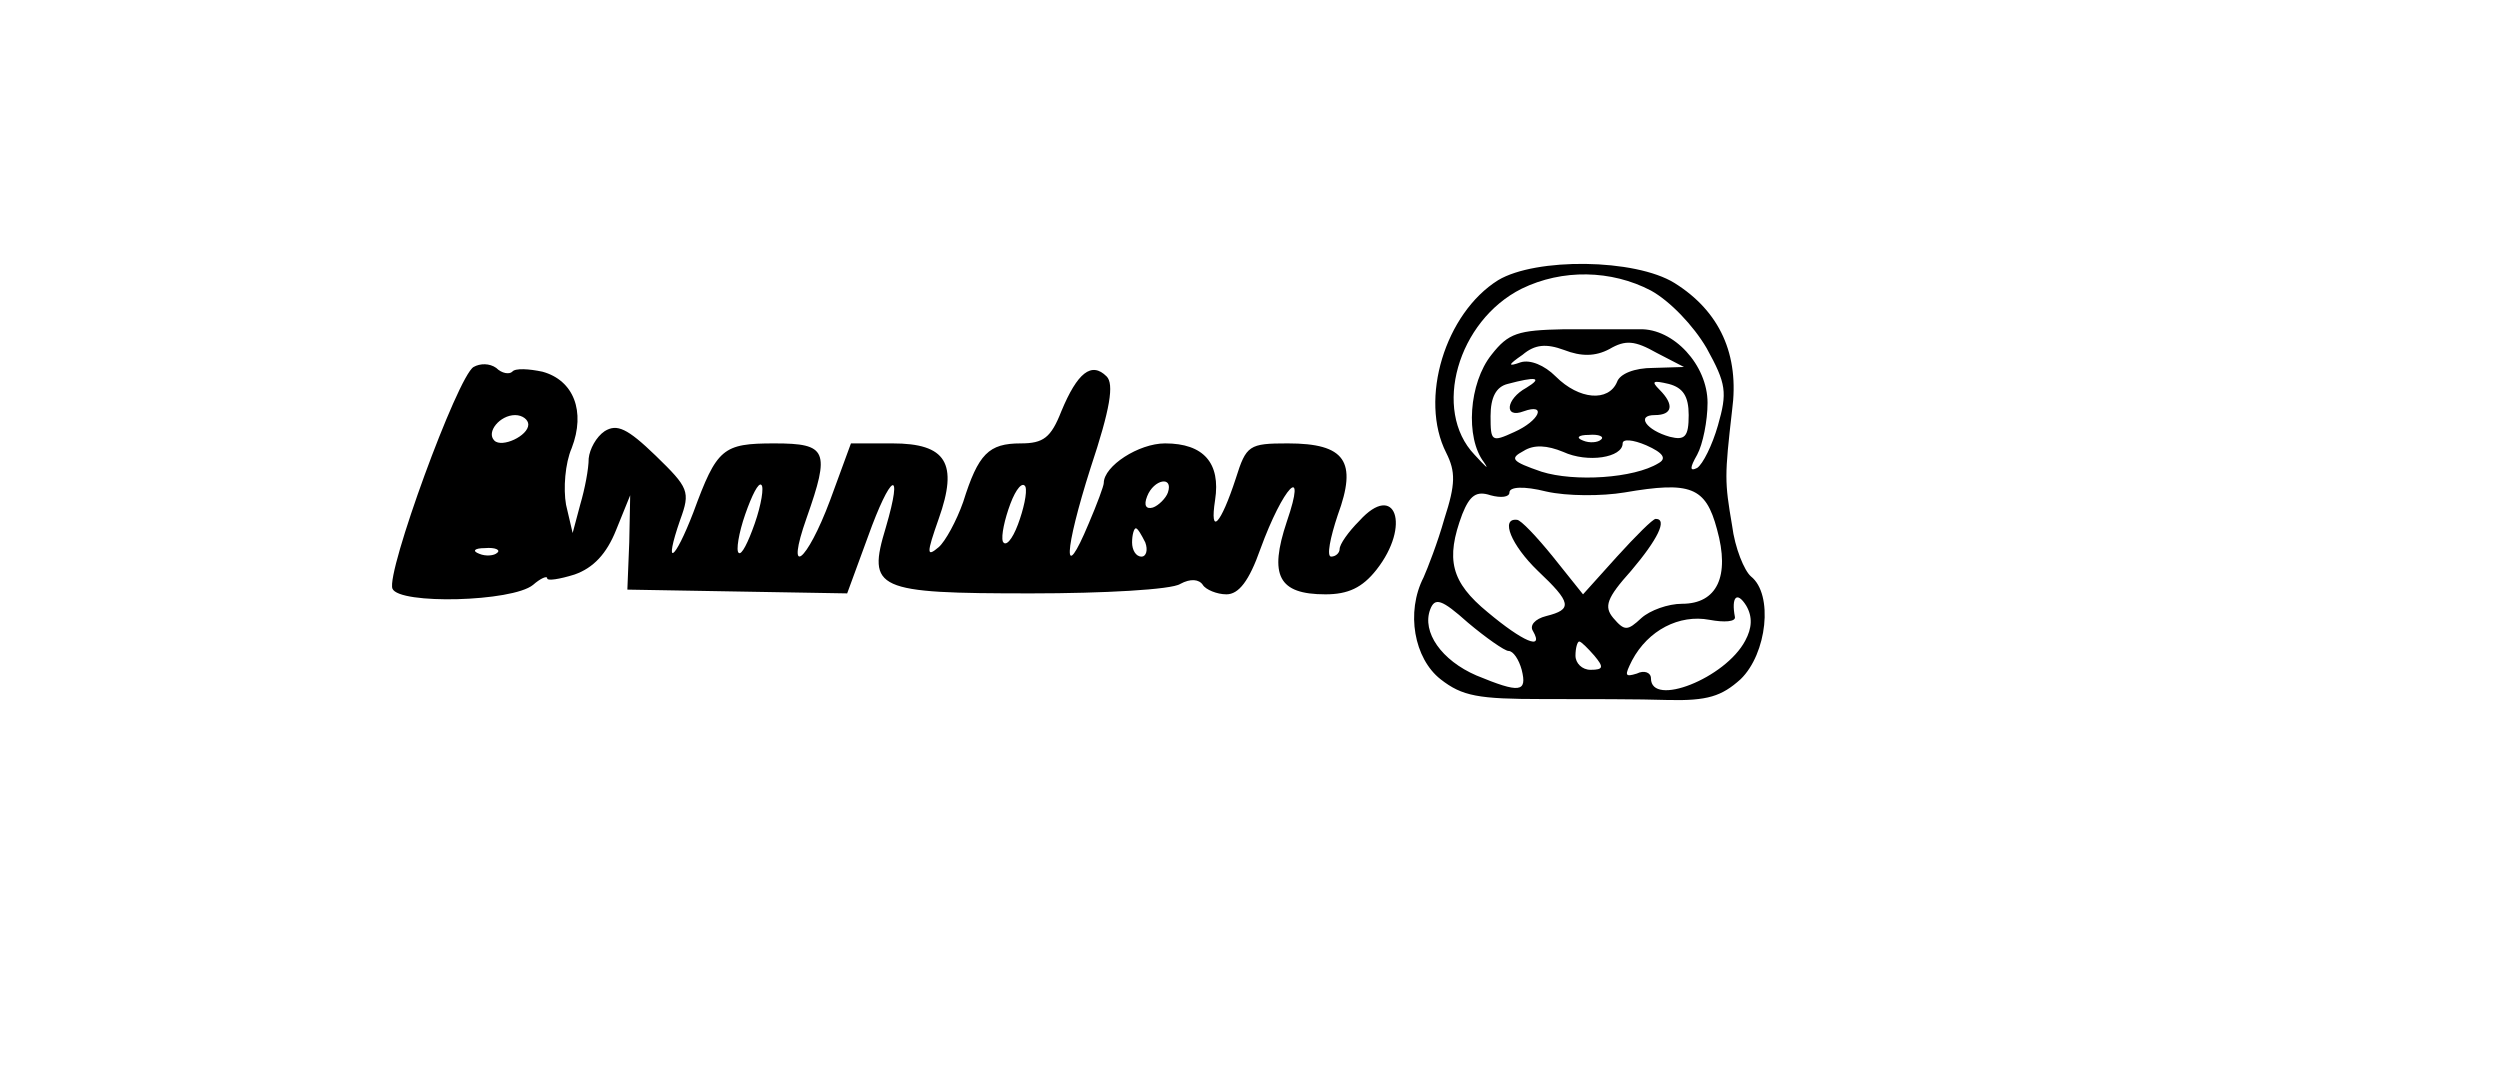 <?xml version="1.0" encoding="UTF-8" standalone="yes"?>
<svg version="1.0" xmlns="http://www.w3.org/2000/svg" width="265" height="113" viewBox="0 0 265 113" preserveAspectRatio="xMidYMid meet">
  <g transform="translate(0,113) scale(0.1,-0.1)" fill="#000000" stroke="none">
    <path d="M1588 833 c-56 -35 -84 -126 -55 -183 10 -20 10 -33 -2 -70 -7 -25
-18 -53 -22 -62 -19 -37 -10 -86 18 -108 23 -18 40 -21 108 -21 44 0 104 0
133 -1 42 -1 57 4 77 22 28 27 35 90 11 109 -7 6 -17 30 -20 54 -8 47 -8 52 0
122 8 59 -13 105 -61 135 -42 26 -147 27 -187 3z m162 -11 c20 -11 45 -37 59
-61 21 -38 22 -47 12 -82 -6 -21 -16 -41 -22 -45 -8 -4 -8 0 0 14 6 11 11 36
11 55 0 40 -36 79 -72 78 -13 0 -48 0 -80 0 -49 -1 -59 -4 -77 -27 -24 -30
-28 -88 -8 -114 6 -9 2 -5 -10 8 -45 47 -18 142 50 176 43 21 95 20 137 -2z
m-44 -62 c17 10 27 9 50 -4 l29 -15 -33 -1 c-19 0 -35 -6 -38 -15 -9 -21 -40
-19 -65 6 -12 12 -27 18 -37 15 -14 -5 -14 -3 2 8 13 11 25 12 44 5 18 -7 33
-7 48 1z m-88 -41 c-22 -12 -24 -33 -3 -25 25 9 17 -10 -10 -22 -24 -11 -25
-10 -25 17 0 20 6 31 18 34 30 8 38 7 20 -4z m172 -29 c0 -23 -4 -27 -20 -23
-25 7 -36 23 -16 23 19 0 21 11 5 27 -9 9 -7 10 10 6 15 -4 21 -13 21 -33z
m-93 -26 c-3 -3 -12 -4 -19 -1 -8 3 -5 6 6 6 11 1 17 -2 13 -5z m61 -25 c-26
-16 -89 -20 -124 -9 -32 11 -34 14 -19 22 11 7 25 6 42 -1 26 -12 63 -6 63 9
0 5 11 4 25 -2 18 -8 22 -14 13 -19z m-36 -31 c70 12 86 6 98 -39 14 -50 0
-79 -37 -79 -15 0 -34 -7 -43 -15 -15 -14 -18 -14 -30 0 -10 12 -7 21 19 50
28 33 39 55 26 55 -3 0 -21 -18 -41 -40 l-36 -40 -32 40 c-17 21 -34 39 -38
39 -18 2 -6 -27 22 -54 36 -34 37 -41 9 -48 -12 -3 -18 -10 -14 -16 12 -21
-11 -11 -48 20 -39 32 -45 56 -27 104 8 20 15 25 30 20 11 -3 20 -2 20 3 0 6
15 7 39 1 22 -5 59 -5 83 -1z m-123 -168 c5 0 11 -9 14 -20 6 -24 -2 -25 -48
-6 -37 16 -58 46 -49 70 5 13 12 11 40 -14 19 -16 39 -30 43 -30z m251 11
c-21 -40 -100 -71 -100 -40 0 6 -7 9 -15 5 -13 -4 -13 -2 -5 14 17 32 50 49
82 43 16 -3 28 -2 27 3 -4 21 2 28 12 12 7 -12 6 -24 -1 -37z m-160 -16 c10
-12 10 -15 -4 -15 -9 0 -16 7 -16 15 0 8 2 15 4 15 2 0 9 -7 16 -15z"/>
    <path d="M502 741 c-17 -10 -93 -218 -86 -235 7 -17 127 -14 149 4 8 7 15 10
15 7 0 -3 13 -1 29 4 20 7 34 22 44 47 l15 37 -1 -50 -2 -50 116 -2 117 -2 22
60 c24 67 38 75 19 10 -20 -66 -11 -70 154 -70 77 0 149 4 158 10 11 6 20 5
24 -1 3 -5 15 -10 25 -10 13 0 24 14 36 48 24 66 50 93 28 29 -19 -57 -9 -77
41 -77 24 0 39 7 54 26 37 47 20 94 -18 52 -12 -12 -21 -25 -21 -30 0 -4 -4
-8 -9 -8 -5 0 -1 20 7 44 21 57 8 76 -53 76 -41 0 -44 -2 -55 -37 -16 -49 -28
-62 -22 -23 6 39 -12 60 -53 60 -28 0 -65 -24 -65 -42 0 -3 -7 -22 -16 -43
-28 -67 -26 -29 2 59 21 63 25 89 17 97 -16 16 -31 4 -48 -37 -11 -28 -19 -34
-43 -34 -34 0 -45 -11 -61 -62 -7 -20 -19 -42 -26 -48 -13 -11 -13 -7 0 30 21
59 8 80 -49 80 l-44 0 -22 -60 c-25 -67 -48 -84 -25 -19 25 71 22 79 -34 79
-55 0 -61 -5 -86 -73 -20 -52 -32 -60 -14 -8 11 30 9 34 -26 68 -30 29 -41 34
-54 26 -9 -6 -16 -19 -17 -29 0 -11 -4 -32 -9 -49 l-8 -30 -7 30 c-3 17 -1 44
6 60 15 39 2 72 -31 81 -14 3 -29 4 -32 0 -3 -3 -11 -2 -17 4 -7 5 -17 5 -24
1z m58 -61 c0 -12 -28 -25 -36 -17 -9 9 6 27 22 27 8 0 14 -5 14 -10z m240
-105 c-7 -20 -14 -34 -17 -31 -3 2 0 21 7 41 7 20 14 34 17 31 3 -2 0 -21 -7
-41z m279 -1 c-6 -16 -13 -24 -16 -18 -2 6 2 24 8 40 6 16 13 24 16 18 2 -6
-2 -24 -8 -40z m159 34 c-2 -6 -10 -14 -16 -16 -7 -2 -10 2 -6 12 7 18 28 22
22 4z m-24 -53 c3 -8 1 -15 -4 -15 -6 0 -10 7 -10 15 0 8 2 15 4 15 2 0 6 -7
10 -15z m-687 -11 c-3 -3 -12 -4 -19 -1 -8 3 -5 6 6 6 11 1 17 -2 13 -5z"/>
  </g>
</svg>